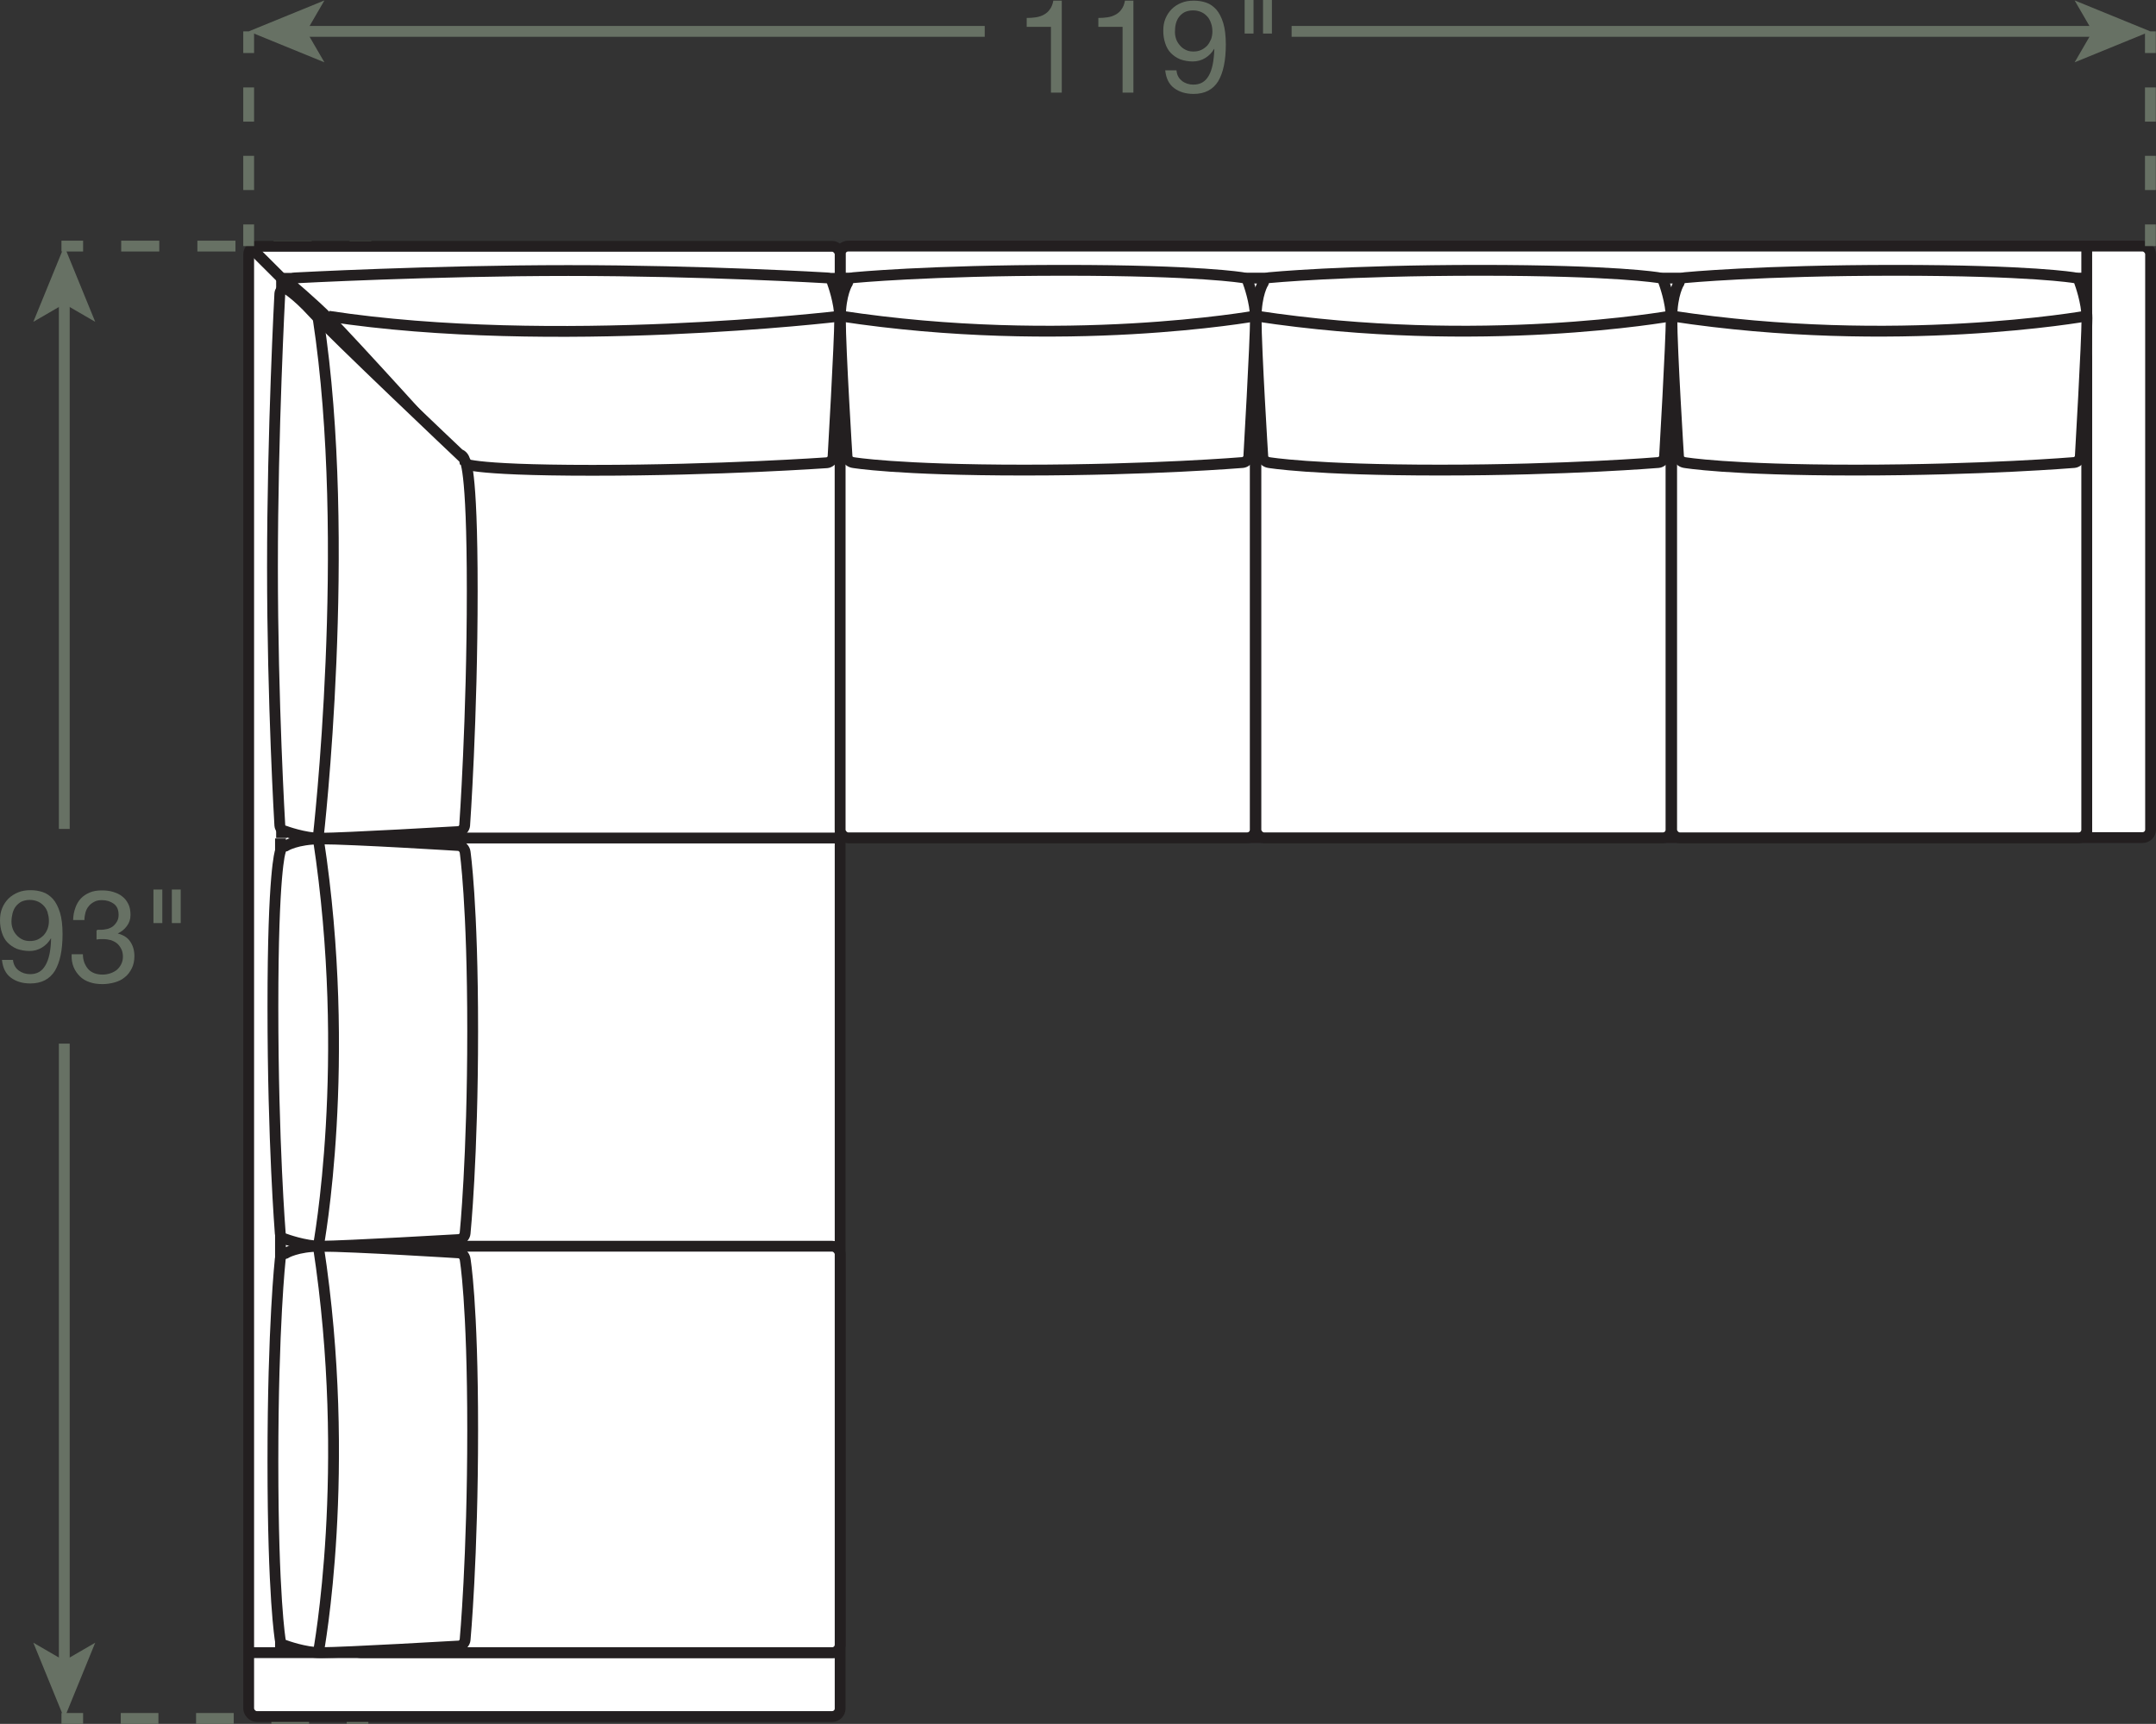 <?xml version="1.0" encoding="UTF-8"?><svg id="Layer_2" xmlns="http://www.w3.org/2000/svg" viewBox="0 0 99.62 79.65"><rect x="0" y="0" width="99.62" height="79.65" fill="#333333" stroke="none"/><defs><style>.cls-1{stroke-dasharray:0 0 1.74 1.74;}.cls-1,.cls-2,.cls-3,.cls-4,.cls-5{fill:none;}.cls-1,.cls-2,.cls-4,.cls-5{stroke:#677164;stroke-width:.5px;}.cls-2{stroke-dasharray:0 0 1.58 1.58;}.cls-6{fill:#677164;}.cls-7,.cls-8{fill:#fff;}.cls-3,.cls-8{stroke:#231f20;stroke-width:.5px;}.cls-5{stroke-dasharray:0 0 1.76 1.76;}</style></defs><g id="Layer_1-2"><line class="cls-4" x1="2.84" y1="79.4" x2="3.84" y2="79.4"/><line class="cls-1" x1="5.58" y1="79.4" x2="15.15" y2="79.4"/><line class="cls-4" x1="16.02" y1="79.4" x2="17.02" y2="79.4"/><line class="cls-4" x1="2.84" y1="11.37" x2="3.84" y2="11.37"/><line class="cls-5" x1="5.6" y1="11.37" x2="15.27" y2="11.37"/><line class="cls-4" x1="16.15" y1="11.37" x2="17.16" y2="11.37"/><line class="cls-4" x1="2.97" y1="13.86" x2="2.97" y2="38.3"/><polygon class="cls-6" points="2.97 11.37 1.54 14.87 2.97 14.04 4.4 14.87 2.97 11.37"/><line class="cls-4" x1="2.97" y1="76.92" x2="2.97" y2="48.22"/><polygon class="cls-6" points="2.97 79.4 4.4 75.9 2.97 76.73 1.54 75.9 2.97 79.4"/><path class="cls-6" d="m.86,44.84c.15.11.33.17.53.17.32,0,.55-.13.71-.41.16-.27.25-.68.26-1.24h-.01c-.1.17-.23.31-.41.42-.18.11-.37.16-.58.16s-.41-.04-.58-.1c-.17-.07-.31-.17-.43-.29s-.2-.27-.26-.45-.09-.37-.09-.58.03-.39.1-.56c.07-.17.17-.32.29-.44s.28-.22.45-.29c.17-.07.36-.1.57-.1s.39.03.57.09c.18.06.33.17.47.32.13.15.24.36.32.62s.12.59.12,1c0,.74-.12,1.3-.35,1.69-.24.39-.62.59-1.14.59-.36,0-.66-.09-.9-.27s-.37-.45-.41-.82h.51c.02.21.11.37.25.48Zm1.35-2.66c-.04-.12-.09-.22-.17-.31-.08-.09-.17-.16-.28-.21-.11-.05-.24-.08-.38-.08-.15,0-.28.03-.39.08-.11.06-.19.13-.26.22s-.12.2-.15.32-.05.25-.05.38c0,.12.02.23.06.34.04.11.1.2.18.29.07.08.16.15.27.2.1.05.22.07.34.07.13,0,.25-.02.36-.07.11-.05.2-.12.28-.2.08-.09.14-.19.18-.3.04-.11.06-.23.06-.36,0-.13-.02-.26-.06-.37Z"/><path class="cls-6" d="m4.49,42.96h.17c.11,0,.21-.02.31-.04.1-.03.19-.07.26-.13.07-.06.13-.13.18-.22s.07-.19.07-.3c0-.23-.07-.4-.22-.51s-.33-.17-.55-.17c-.14,0-.26.02-.36.08-.1.05-.19.12-.25.2-.07.08-.12.18-.15.29-.03.11-.05.23-.05.35h-.52c0-.2.04-.39.1-.56.06-.17.14-.31.25-.43s.25-.21.41-.28c.16-.07.35-.1.57-.1.19,0,.36.02.52.07.16.05.3.11.42.21.12.09.21.21.28.35.07.14.1.31.1.51s-.06.36-.17.51c-.11.15-.25.26-.42.34h0c.26.07.46.19.58.38.13.19.19.41.19.67,0,.21-.04.4-.12.56s-.18.3-.32.41c-.13.11-.29.19-.47.24-.18.05-.37.08-.57.08-.22,0-.42-.03-.59-.09-.18-.06-.33-.15-.45-.27s-.22-.26-.29-.43-.1-.37-.09-.59h.52c0,.28.09.5.24.68.15.17.38.26.67.26.12,0,.24-.02.36-.06s.21-.09.3-.16c.08-.07.15-.16.2-.26.05-.1.08-.22.08-.34s-.02-.25-.07-.35c-.05-.1-.11-.19-.19-.26-.08-.07-.18-.12-.29-.16-.11-.03-.23-.05-.36-.05-.11,0-.21,0-.31.02v-.43s.04,0,.05,0Z"/><path class="cls-6" d="m7.5,41.1v1.55h-.41v-1.55h.41Zm.85,0v1.55h-.41v-1.55h.41Z"/><rect class="cls-7" x="38.82" y="11.37" width="60.55" height="27.33" rx=".37" ry=".37"/><rect class="cls-3" x="38.82" y="11.37" width="60.55" height="27.33" rx=".37" ry=".37"/><rect class="cls-7" x="11.49" y="11.38" width="27.33" height="67.93" rx=".37" ry=".37"/><rect class="cls-3" x="11.49" y="11.38" width="27.33" height="67.93" rx=".37" ry=".37"/><line class="cls-3" x1="11.53" y1="11.38" x2="16.34" y2="16.18"/><line class="cls-3" x1="96.42" y1="38.7" x2="96.42" y2="11.37"/><line class="cls-3" x1="96.44" y1="12.85" x2="38.87" y2="12.85"/><line class="cls-3" x1="96.42" y1="16.17" x2="38.84" y2="16.17"/><rect class="cls-7" x="77.24" y="16.18" width="19.18" height="22.53" rx=".37" ry=".37"/><rect class="cls-3" x="77.24" y="16.18" width="19.18" height="22.53" rx=".37" ry=".37"/><path class="cls-8" d="m77.55,21.13c.03.12.16.22.28.24,0,0,2,.35,7.91.35s10.1-.35,10.1-.35c.12-.01.25-.12.28-.24,0,0,.31-5.33.31-6.43,0-.74-.33-1.63-.33-1.63-.02-.12-.13-.23-.26-.24,0,0-1.97-.34-8.25-.34s-9.75.34-9.75.34c-.12.01-.24.12-.26.24,0,0-.33.52-.33,1.63,0,1.48.31,6.43.31,6.43Z"/><path class="cls-3" d="m96.42,14.6s-8.84,1.58-19.18,0"/><rect class="cls-7" x="58.03" y="16.18" width="19.18" height="22.53" rx=".37" ry=".37"/><rect class="cls-3" x="58.03" y="16.18" width="19.18" height="22.53" rx=".37" ry=".37"/><path class="cls-8" d="m58.34,21.13c.03.12.16.22.28.24,0,0,2,.35,7.91.35s10.1-.35,10.1-.35c.12-.01.25-.12.28-.24,0,0,.31-5.33.31-6.43,0-.74-.33-1.63-.33-1.63-.02-.12-.13-.23-.26-.24,0,0-1.97-.34-8.25-.34s-9.75.34-9.75.34c-.12.01-.24.12-.26.24,0,0-.33.52-.33,1.63,0,1.48.31,6.43.31,6.43Z"/><path class="cls-3" d="m77.21,14.6s-8.84,1.58-19.18,0"/><rect class="cls-7" x="38.82" y="16.18" width="19.18" height="22.53" rx=".37" ry=".37"/><rect class="cls-3" x="38.82" y="16.18" width="19.18" height="22.53" rx=".37" ry=".37"/><path class="cls-8" d="m39.13,21.13c.03.12.16.22.28.24,0,0,2,.35,7.91.35s10.1-.35,10.1-.35c.12-.01.25-.12.28-.24,0,0,.31-5.33.31-6.43,0-.74-.33-1.63-.33-1.63-.02-.12-.13-.23-.26-.24,0,0-1.97-.34-8.25-.34s-9.75.34-9.75.34c-.12.01-.24.12-.26.24,0,0-.33.52-.33,1.63,0,1.48.31,6.43.31,6.43Z"/><path class="cls-3" d="m58,14.6s-8.84,1.58-19.18,0"/><line class="cls-3" x1="38.82" y1="76.36" x2="11.49" y2="76.36"/><line class="cls-3" x1="12.96" y1="76.38" x2="12.96" y2="38.74"/><line class="cls-3" x1="16.29" y1="76.36" x2="16.29" y2="38.72"/><rect class="cls-7" x="16.29" y="57.58" width="22.53" height="18.78" rx=".37" ry=".37"/><rect class="cls-3" x="16.29" y="57.58" width="22.53" height="18.78" rx=".37" ry=".37"/><path class="cls-8" d="m21.25,57.89c.12.03.22.16.24.28,0,0,.35,2,.35,7.91s-.35,9.69-.35,9.69c-.01.12-.12.25-.24.28,0,0-5.33.31-6.43.31-.74,0-1.63-.33-1.63-.33-.12-.02-.23-.13-.24-.26,0,0-.34-1.97-.34-8.25s.34-9.35.34-9.35c.01-.12.12-.24.24-.26,0,0,.52-.33,1.63-.33,1.48,0,6.43.31,6.43.31Z"/><path class="cls-3" d="m14.71,76.36s1.58-8.44,0-18.78"/><path class="cls-8" d="m21.25,39.08c.12.03.22.16.24.28,0,0,.35,2.37.35,8.27s-.35,9.36-.35,9.36c-.01.12-.12.25-.24.28,0,0-5.33.31-6.43.31-.74,0-1.63-.33-1.63-.33-.12-.02-.23-.13-.24-.26,0,0-.34-4.19-.34-10.47s.34-7.17.34-7.17c.01-.12.12-.24.24-.26,0,0,.52-.33,1.63-.33,1.48,0,6.43.31,6.43.31Z"/><path class="cls-3" d="m14.71,57.58s1.58-8.47,0-18.82"/><polyline class="cls-3" points="38.82 12.86 13.01 12.86 13.01 38.72"/><polyline class="cls-3" points="38.8 16.18 16.34 16.18 16.34 38.72"/><path class="cls-8" d="m21.09,21.14c.03.12.16.22.28.24,0,0,.09.35,6,.35s10.84-.35,10.84-.35c.12-.01.25-.12.28-.24,0,0,.31-5.33.31-6.43,0-.74-.33-1.63-.33-1.63-.02-.12-.13-.23-.26-.24,0,0-5.67-.34-11.95-.34s-12.63.34-12.63.34c-.12.01-.24.12-.26.24,0,0,1.06.89,1.8,1.63,1.05,1.04,5.91,6.43,5.91,6.43Z"/><path class="cls-3" d="m38.8,14.61s-13.27,1.58-23.62,0"/><path class="cls-8" d="m21.23,20.99c.12.03.22.16.24.28,0,0,.35.12.35,6.03,0,5.91-.35,10.84-.35,10.84-.01.12-.12.25-.24.28,0,0-5.33.31-6.43.31-.74,0-1.63-.33-1.63-.33-.12-.02-.23-.13-.24-.26,0,0-.34-5.67-.34-11.95,0-6.28.34-12.63.34-12.63.01-.12.12-.24.24-.26,0,0,.52.3,1.26,1.11,1,1.09,6.8,6.58,6.8,6.58Z"/><path class="cls-3" d="m14.7,38.72s1.58-13.67,0-24.01"/><line class="cls-7" x1="38.79" y1="38.72" x2="16.26" y2="38.72"/><line class="cls-3" x1="38.79" y1="38.72" x2="16.26" y2="38.72"/><line class="cls-4" x1="99.36" y1="1.45" x2="99.36" y2="2.45"/><line class="cls-2" x1="99.36" y1="4.04" x2="99.36" y2="9.57"/><line class="cls-4" x1="99.36" y1="10.37" x2="99.36" y2="11.37"/><line class="cls-4" x1="11.49" y1="1.45" x2="11.49" y2="2.45"/><line class="cls-2" x1="11.49" y1="4.04" x2="11.49" y2="9.57"/><line class="cls-4" x1="11.49" y1="10.37" x2="11.49" y2="11.37"/><path class="cls-6" d="m48.56,4.28V1.24h-1.12v-.41c.15,0,.29-.01.42-.03.14-.02.26-.06.37-.12.11-.06.21-.14.28-.25.08-.1.13-.24.16-.4h.39v4.25h-.51Z"/><path class="cls-6" d="m51.87,4.28V1.24h-1.12v-.41c.15,0,.29-.01.42-.03.14-.02.26-.06.37-.12.11-.06.21-.14.28-.25.08-.1.13-.24.16-.4h.39v4.25h-.51Z"/><path class="cls-6" d="m54.61,3.74c.15.11.33.17.53.17.32,0,.55-.13.71-.41.16-.27.24-.68.26-1.24h-.01c-.1.17-.23.31-.41.42-.18.11-.37.16-.58.16s-.41-.04-.58-.1c-.17-.07-.31-.17-.43-.29s-.2-.27-.26-.45-.09-.37-.09-.58.03-.39.1-.56c.07-.17.17-.32.29-.44.12-.12.27-.22.45-.29.17-.07.36-.1.57-.1s.39.03.57.09c.18.06.33.17.47.32.13.15.24.36.32.62.08.26.12.59.12,1,0,.74-.12,1.3-.35,1.69-.24.39-.62.59-1.14.59-.36,0-.66-.09-.9-.27s-.37-.45-.41-.82h.52c.02.21.1.37.25.48Zm1.35-2.66c-.04-.12-.09-.22-.17-.31s-.17-.16-.28-.21c-.11-.05-.24-.08-.38-.08-.15,0-.28.03-.39.08-.11.06-.19.13-.26.22-.07.09-.12.2-.15.32s-.04.25-.04.38c0,.12.02.23.06.34s.1.2.18.29.16.15.27.2c.1.05.22.07.34.07.13,0,.25-.02.36-.07s.2-.12.28-.2c.08-.09.13-.19.18-.3.04-.11.06-.23.06-.36,0-.13-.02-.26-.06-.37Z"/><path class="cls-6" d="m57.92,0v1.55h-.41V0h.41Zm.85,0v1.55h-.41V0h.41Z"/><line class="cls-4" x1="13.97" y1="1.45" x2="45.5" y2="1.45"/><polygon class="cls-6" points="11.49 1.45 14.99 2.88 14.16 1.45 14.99 .02 11.49 1.45"/><line class="cls-4" x1="96.88" y1="1.45" x2="59.68" y2="1.45"/><polygon class="cls-6" points="99.36 1.45 95.86 .02 96.69 1.45 95.86 2.88 99.36 1.45"/></g></svg>